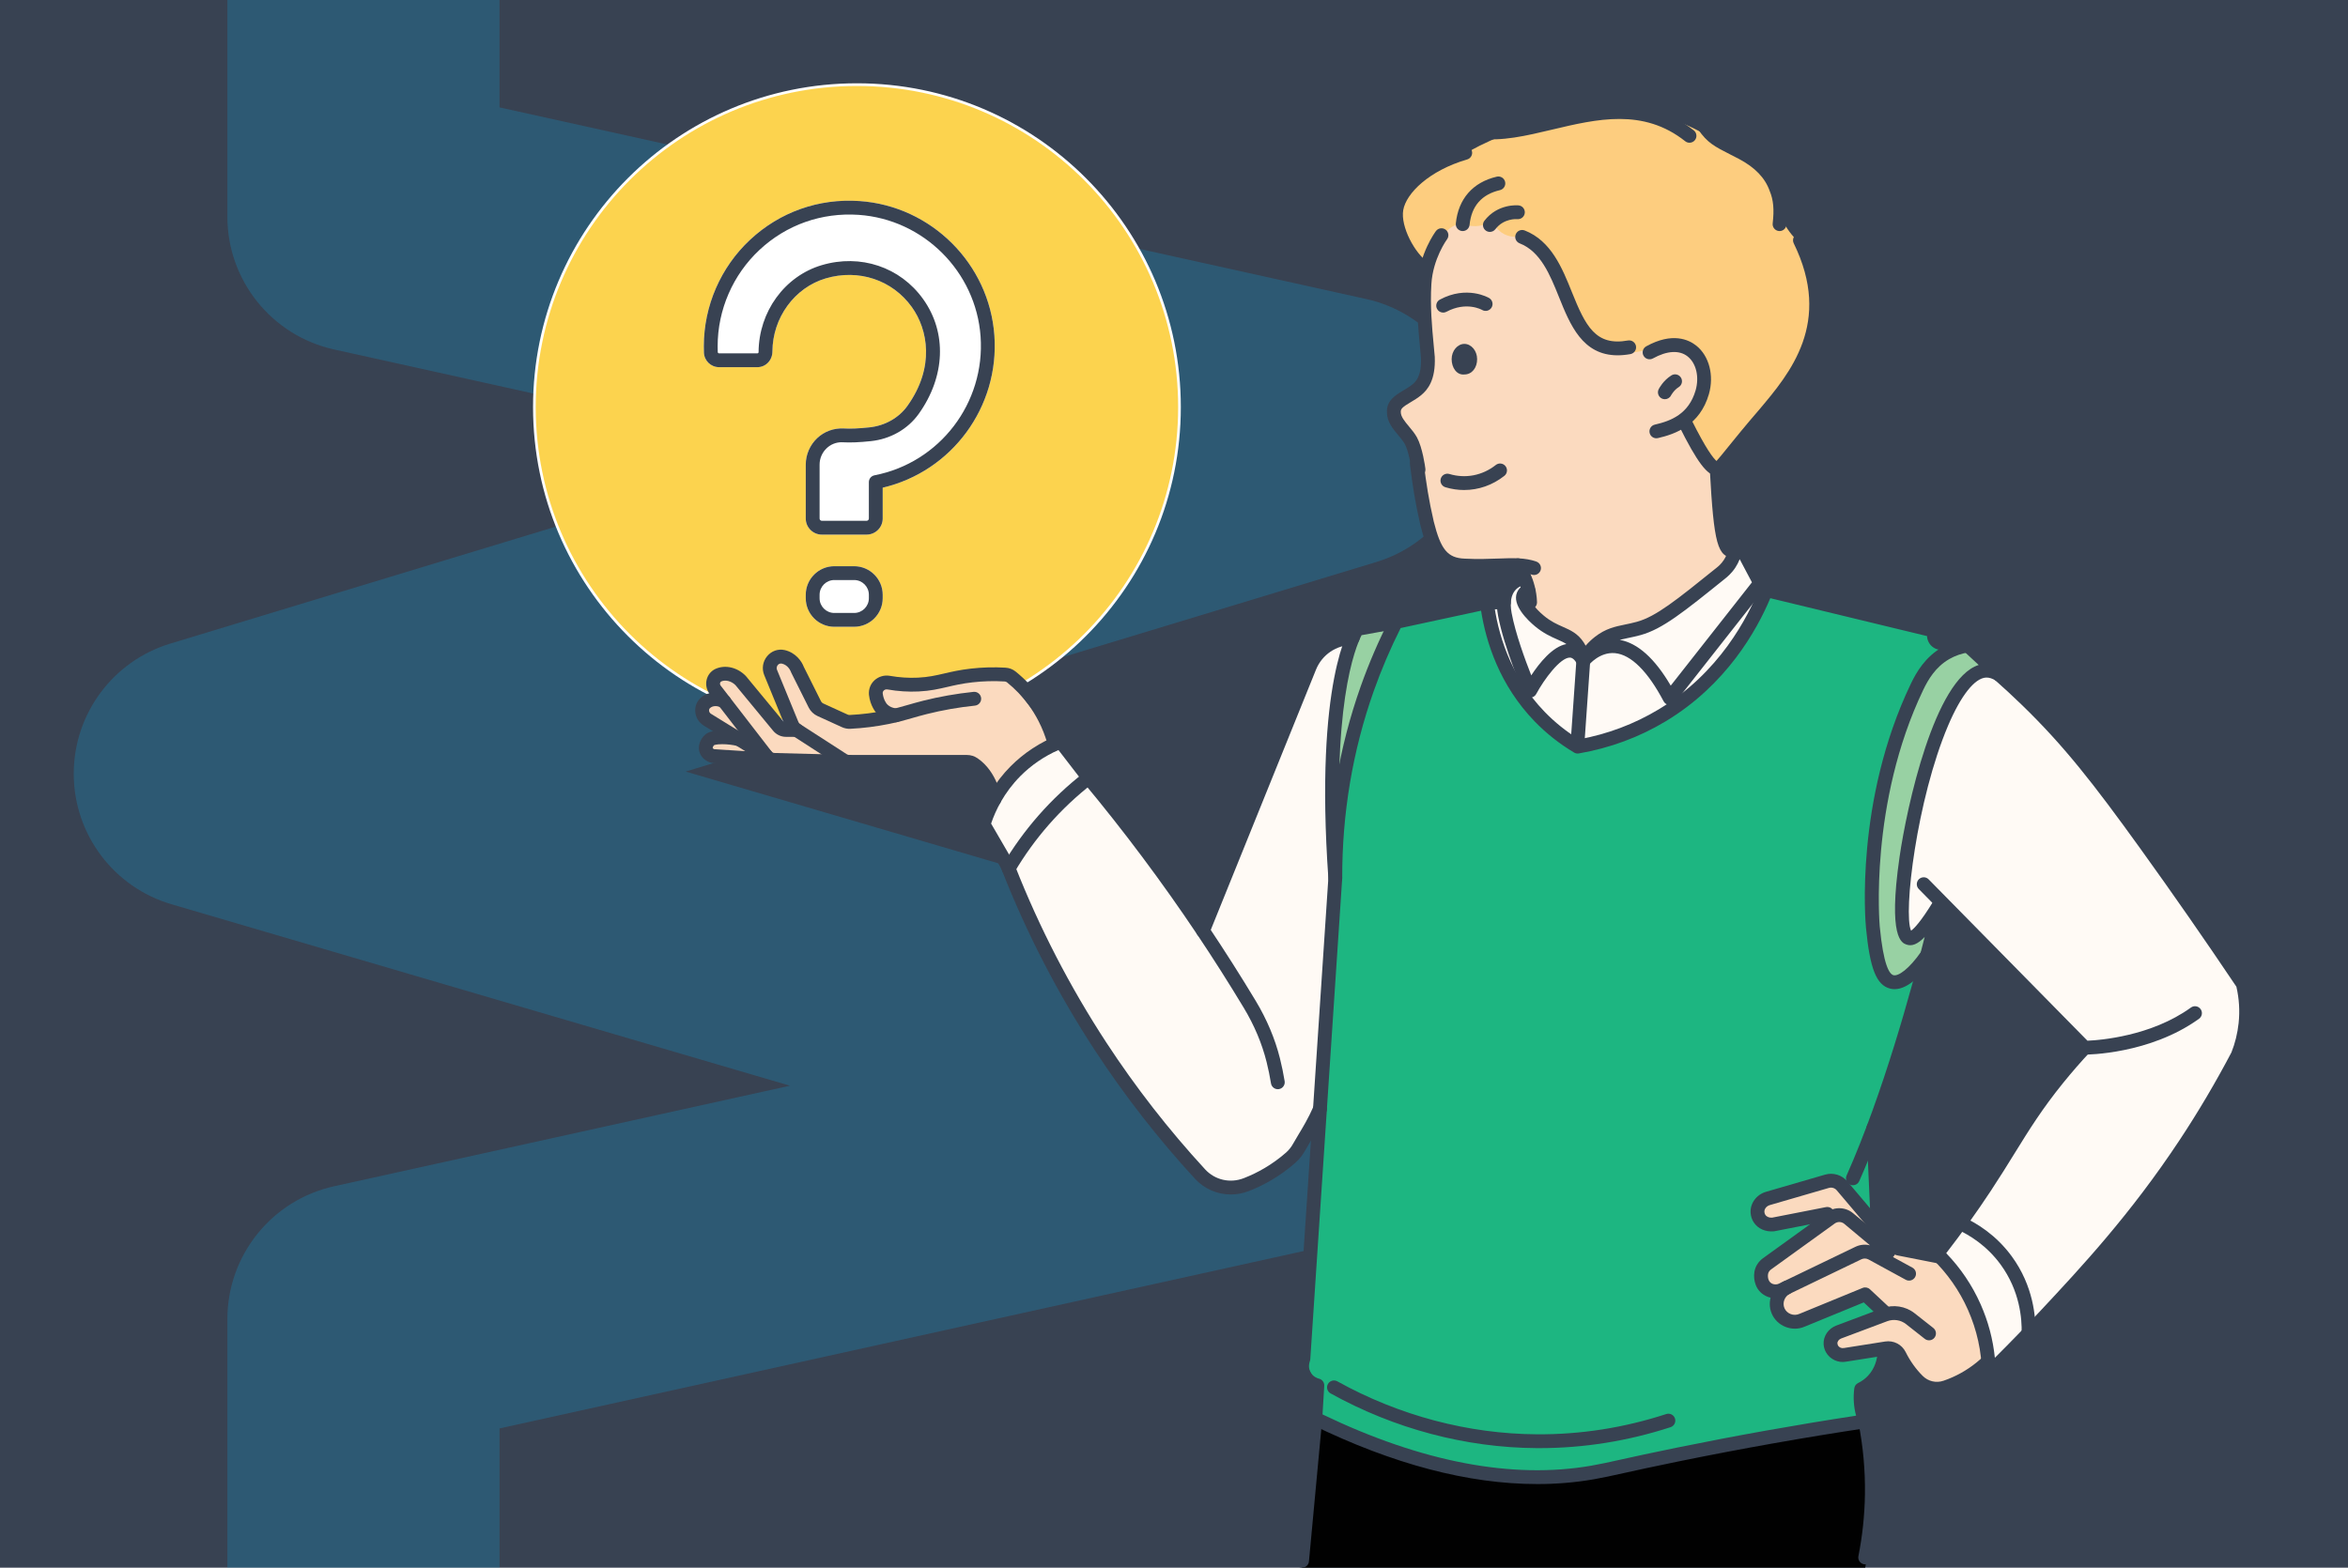 <?xml version="1.0" encoding="UTF-8"?>
<svg id="Layer_2" data-name="Layer 2" xmlns="http://www.w3.org/2000/svg" viewBox="0 0 2773 1852">
  <defs>
    <style>
      .cls-1 {
        fill: #98d1a3;
      }

      .cls-1, .cls-2 {
        stroke: #fff;
        stroke-width: 3.18px;
      }

      .cls-2 {
        fill: #fcd34e;
      }

      .cls-3 {
        fill-rule: evenodd;
      }

      .cls-3, .cls-4 {
        fill: #384252;
      }

      .cls-3, .cls-4, .cls-5, .cls-6, .cls-7, .cls-8, .cls-9, .cls-10, .cls-11 {
        stroke-width: 0px;
      }

      .cls-5 {
        fill: #1db681;
      }

      .cls-6 {
        fill: #fff;
      }

      .cls-7 {
        fill: #fffaf5;
      }

      .cls-8 {
        fill: #fbdabf;
      }

      .cls-9 {
        fill: #fdcd7f;
      }

      .cls-10 {
        fill: #010101;
      }

      .cls-11 {
        fill: #0da3d9;
        isolation: isolate;
        opacity: .25;
      }
    </style>
  </defs>
  <g id="Layer_1-2" data-name="Layer 1">
    <g id="paper-guides-2">
      <rect class="cls-4" width="2773" height="1852"/>
      <g id="Layer_1-2" data-name="Layer 1-2">
        <path id="mbg" class="cls-11" d="M87.09,914.08c0-70.75,46.28-133.21,114.03-153.76l743.87-225.75-550.47-121.75c-73.6-16.28-125.99-81.53-125.99-156.91V0h321.4v126.87l1023.57,226.39c71.33,15.77,123.05,77.71,125.86,150.71,2.83,72.98-43.99,138.74-113.9,159.95l-815.77,247.56,814.36,239.03c70.39,20.66,117.87,86.33,115.36,159.67-2.51,73.32-54.34,135.63-125.99,151.44l-1023.48,225.84v164.53h-321.4v-293.65c0-75.4,52.43-140.69,126.07-156.93l538.36-118.79-730.43-214.37c-68.18-20.01-115.12-82.41-115.45-153.46v-.75.02Z"/>
      </g>
      <circle class="cls-2" cx="1012.04" cy="480.91" r="380.93"/>
      <g>
        <path class="cls-5" d="M2212.47,1332.76l75.15-251.07,67.69-290.18-38.12-35.33c-2,.82-13.98,5.47-26.42-.61-8-3.9-12.07-10.23-13.6-12.94-63.78-15.19-127.57-30.37-191.35-45.56l-329.8,14.53-107.36,23.16c-25.19,45.61-55.79,114.64-66.12,203-3.71,31.71-2.86,49.31-4.77,103.64-3.12,88.93-8.9,141.66-15.71,221.44-6.5,76.16-14.89,188.24-22.77,342.36,5.5,10.47,11,20.94,16.49,31.41l-2.36,39.26c97.3,54.18,177.89,66.7,232.89,68.24,53.67,1.5,84.96-7.4,282.91-42.16,56.76-9.96,103.28-17.85,133.6-22.94-1.57-12.56-3.14-25.13-4.72-37.69l29.47-48.46-15.1-260.11Z"/>
        <path class="cls-7" d="M2348.87,1622.49c95.85-91.3,163.81-170.49,198.68-218.69,13.67-18.92,27.18-40.1,54.17-82.45,14.71-23.08,24.53-39.08,33.75-62.29,11.24-28.29,13.59-47.18,14.37-55.42,1.59-17.02.41-31.34-1-41.3-8.68-11.59-22.39-30.07-38.88-53-75.12-104.61-94.07-143.9-136.63-197.88-23.92-30.33-61.88-73.67-118.02-119.93-6.84,1.1-16.92,3.65-26.86,10.39-14.66,9.95-21.02,23.61-31.8,49.47-14.54,34.88-21.8,52.33-24.73,62.43-18.17,62.62-39.83,186.55-18.84,193.17,5.56,1.76,16.09-4.08,38.1-40.49,24.68,23.13,49.87,47.85,75.35,74.23,32.89,34.06,63.07,67.6,90.71,100.15-23.1,25.09-39.71,47.08-50.38,62.15-30.02,42.33-38.7,65.91-70.15,112.57-18.35,27.22-34.9,48.12-45.53,61.01,12.98,15.23,31.04,40.19,43.61,75,10.1,27.99,13.25,52.95,14.09,70.9Z"/>
        <path class="cls-7" d="M1756.02,711.61c2.62,22.73,10.69,65.43,40.05,109.15,22.03,32.79,47.55,53.52,64.82,65.37,27.41-5.22,89.86-20.98,147.2-73.62,46.42-42.61,68.09-89.75,77.74-115.43-2.36-2.75-4.71-5.5-7.07-8.24l-28.36-47.18c-.82,3.97-2.34,9.74-5.4,16.16-7.2,15.17-18.03,23.8-26.31,30.24-35.89,27.93-53.87,41.92-55.75,42.8-30.94,14.33-44.81,6.17-70.67,23.95-10.79,7.42-18.11,15.53-22.38,20.84-2.15-5.91-6.02-14.15-13.34-21.63-17.04-17.39-36.62-14.24-46.86-29.87-3.26-4.99-6.38-13.11-4.7-26.52-2.31-4.76-4.63-9.52-6.95-14.28-3.58,1.3-9.72,4.06-15.53,9.83-7.02,6.98-9.81,14.65-10.9,18.44h-15.57Z"/>
        <path class="cls-7" d="M1252.67,876.11c-12.45,4.85-31.15,13.97-49.35,31.02-26.38,24.71-37.3,52.61-41.74,66.74,8.8,15.16,17.6,30.32,26.41,45.47,25.64,68.76,64.7,152.49,125.14,239.57,33.06,47.63,66.96,88.25,99,122.44,5.25,7.37,10.92,11.68,15.84,14.34,25.84,13.92,65.9.61,100.64-32.51,10.09-15.65,20.18-31.3,30.26-46.95l18.09-270.91c-4.63-43.02-6.87-95.12-2.36-153.91,3.91-50.9,12.04-95.85,21.22-133.66-4.59-.56-16.29-1.38-28.65,5.08-17.19,8.98-22.85,25.33-23.98,28.85-40.83,102.61-81.66,205.21-122.5,307.82l-168.04-223.4Z"/>
        <path class="cls-8" d="M2044.99,657.81c-14.71,18.82-28.8,32.92-39.72,42.82-10.76,9.76-19.58,17.67-33.31,25.9-6.89,4.12-20.96,12.43-40.84,18.06-19.63,5.56-26.24,3.23-38.86,10.21-11.22,6.2-18.3,14.85-22.38,20.84-6.5-14.4-14.66-22.81-21.2-27.91-18.84-14.69-40.5-14.55-43.51-27.27-1.02-4.31.5-8.38,1.89-11.1-4.06-12.75-8.12-25.49-12.18-38.24-14.03-1.97-25.52-2.54-33.36-2.71-21.01-.43-30.5,1.8-43.19-3.14-9.94-3.86-16.8-10.16-20.95-14.72-5.56-14.38-10.95-30.63-15.54-48.65-6.78-26.67-10.25-51.08-11.88-72.07-7.92-14.1-15.84-28.21-23.76-42.31l38.34-45.07c-.07-8.44-.24-21.34-.75-37.1-1.23-37.8-2.92-47.12-2.36-60.46.73-17.02,5.18-41.55,22.95-71.46,83.66-113.43,225.15-142.14,307.64-91.87,97.45,59.39,132.77,241.35,16.42,372.18.04,14.87.69,27.45,1.37,37.02,2.32,32.35,6.18,45.04,8.91,52.53,2.26,6.22,4.59,11.19,6.28,14.53Z"/>
        <path class="cls-9" d="M1685.02,316.97c-37.57-29.02-36.92-54.13-36.58-59.24,2.12-32.57,43.33-55.26,85.59-78.53,18.56-10.22,34.85-17.08,46.33-21.46,9.16-1.82,22.76-4.49,39.26-7.59,61.34-11.53,92.39-17.28,110.75-16.73,21.58.64,55.66,6.25,97.05,34,39.99,9.68,55.39,26.02,61.97,39.42,9.1,18.53,4.71,38.3,21.55,63.45,6.3,9.39,13.13,15.92,17.74,19.85,4.22,8.68,9.32,21.15,12.6,36.76.91,4.34,6.42,31.65.78,61.8-4.27,22.81-13.66,40.53-73.52,115.6-16.19,20.31-30.01,37.2-40.12,49.44-13.04-18.73-26.08-37.45-39.13-56.18,29.06-30.63,25.81-70.82,7.01-85.13-12.68-9.65-33.45-8.3-51.83.79-11.87,3.38-32.59,7.2-51.83-2.35-16.92-8.41-25.1-23.39-38.47-48.69-19.7-37.24-19.68-57.81-41.62-73.03-7.68-5.32-15.09-7.94-19.83-9.29-4.16.18-10.23-.17-16.3-3.28-8.45-4.32-9.18-10.01-16.49-11.78-6.1-1.48-7.14,2.12-17.27,2.35-9.85.23-11.97-3.09-18.85-2.35-8.09.87-13.58,6.36-18.84,11.78-13.31,13.7-18.08,30.51-19.95,40.4Z"/>
        <polygon class="cls-8" points="1174.41 944.09 1244.82 871.01 1187.11 796.91 1144.31 796.5 1090.29 808.29 1054.05 807.16 1041.74 807.39 1034.37 819.97 1046.03 841.02 1037.29 849.24 1003.03 852.8 962.35 832.18 933.98 780.23 919.47 775.95 913.95 789.34 935.39 856.08 928.31 862.32 917.27 855.53 869.86 800.14 848.43 797.61 842.19 805.05 853.21 826 833.53 830.05 829.23 844.31 862.5 866.92 846.7 871.01 838.07 874.15 834.14 886.71 847.49 893.21 1141.17 900.06 1159.23 907.91 1174.41 944.09"/>
        <path class="cls-8" d="M2291.18,1484.67c11.47,10.51,33.91,34.01,45.14,71.32,7.03,23.37,7.17,43.85,6.11,57.42-4.03,4.17-10.71,10.23-20.25,15.37-7.11,3.83-31.3,16.87-51.49,7.01-6.58-3.22-10.6-7.83-16.05-14.08-8.39-9.63-12.99-19.29-15.52-25.83-5.82-.81-11.64-1.63-17.46-2.44l-42.4,8.1c-7.49.21-14-4.61-15.71-11.25-1.37-5.34.55-11.18,4.89-15.07,19.05-7.28,38.1-14.56,57.15-21.84l-22.77-22.77-71.46,26.7c-8.77,5.19-20.01,3.48-26.69-3.93-6.97-7.72-7.24-19.67-.48-27.87-11.07,1.02-20.87-4.97-23.87-13.74-2.85-8.37,1.59-16.01,2.35-17.28,26.39-19.67,52.77-39.33,79.15-59l-67.37,9.48c-10.01.34-17.16-7.64-16.49-14.87.5-5.34,5.26-10.3,11.78-11.78,24.18-7.83,48.38-15.65,72.56-23.48l13.36,6.32,60.92,73.69,54.59,9.8Z"/>
        <path class="cls-10" d="M2202.82,1679.02c3.87,19.55,6.98,42.66,7.72,68.66,1.02,36.14-2.83,79.54-7.72,104.32h-665.08l15.68-176.12c106.54,58.13,192.72,68.69,249.7,68.32,44.97-.3,72.04-7.41,211.87-32.63,80.75-14.57,146.31-25.65,187.82-32.54Z"/>
        <path class="cls-1" d="M1648.65,734.77l-45.76,8.24c-5.89,21.29-11.28,44.36-15.7,69.1-9.36,52.42-12.19,100.2-11.78,141.34,8.22-48.71,22.63-105.06,47.9-164.9,8.09-19.15,16.62-37.07,25.35-53.79Z"/>
        <path class="cls-1" d="M2348.15,791.51l-24.11-27.63c-7.62-.29-20.93.43-32.56,8.86-6.91,5.01-10.63,10.86-17.95,24.03-11.49,20.67-17.24,31.01-21.64,41.65-38.6,93.37-41.23,186.1-41.23,186.11-.64,22.65-3.72,131.31,24.74,137.81,11.96,2.73,26.05-13.38,36.58-28.41,5.21-17.41,10.42-34.82,15.63-52.23-19.36,24.06-29.16,27.31-34.55,25.28-19.86-7.47-2.39-95.02,11.78-166.08,0,0,6.12-30.66,40.05-108.37,3.05-7,9.25-20.71,23.55-30.62,9.99-6.91,20.18-9.38,26.86-10.39h-7.17Z"/>
        <path class="cls-4" d="M1807.05,719.77c-4.39,0-8.02-3.49-8.15-7.91-.7-22.37-12.66-39.14-12.78-39.3-2.65-3.65-1.83-8.76,1.83-11.41,3.65-2.66,8.76-1.83,11.4,1.83.61.85,15.02,21.05,15.87,48.37.14,4.51-3.4,8.28-7.91,8.42-.09,0-.18,0-.26,0Z"/>
        <path class="cls-4" d="M1971.96,832.84c-.24,0-.49-.01-.74-.03-2.76-.26-5.2-1.88-6.49-4.33-18.66-35.44-38.5-55.11-57.39-56.88-18.06-1.66-30.53,13.51-31.03,14.14-1.87,2.39-4.95,3.58-7.98,2.99-2.49-.48-4.55-2.07-5.68-4.22-2.75-5.08-5.67-7.67-8.68-7.67h0c-11.31.01-30.39,25.7-39.72,43.07-1.48,2.75-4.4,4.43-7.54,4.3-3.13-.13-5.91-2.04-7.15-4.91-.94-2.18-23.21-53.89-30.37-92.04-2.88-15.35-.95-27.99,5.73-37.58,8.23-11.8,20.38-14.15,21.74-14.38,4.44-.74,8.66,2.24,9.41,6.69.5,2.98-.68,5.86-2.86,7.66,3.66-.81,7.53,1.01,9.17,4.57,1.88,4.1.09,8.95-4.01,10.84-1.36.62-1.69,1.11-1.7,1.11-.55,2.47,5.6,12.02,16.59,21.17,8.26,6.88,15.46,10.06,22.42,13.13,9.13,4.04,17.76,7.85,24.74,18.52.8,1.22,1.54,2.48,2.22,3.78,3.38-3.87,7.07-7.37,11.06-10.47,12.57-9.77,23.66-12.06,35.39-14.48,4.34-.89,8.99-1.85,14.16-3.28,22.59-6.25,46.46-25.49,94.04-63.82,1.87-1.5,5.33-4.29,8.51-9.12,4.64-7.05,6.83-15.76,6.51-25.88-.12-3.8,2.39-7.18,6.07-8.15,3.66-.96,7.53.71,9.31,4.07l28.27,53.4c1.52,2.86,1.2,6.33-.79,8.87l-106.79,135.85c-1.56,1.98-3.93,3.12-6.42,3.12ZM1912.95,755.89c21.2,3.83,41.4,21.98,60.19,54.07l95.91-122.01-14.47-27.33c-1.37,3.49-3.08,6.8-5.13,9.92-4.58,6.97-9.72,11.11-11.91,12.87-49.32,39.74-74.08,59.68-99.93,66.84-5.56,1.54-10.55,2.57-15.22,3.54-3.39.7-6.5,1.34-9.45,2.1ZM1799.2,691.43c-3.83.84-19,5.91-13.95,32.81,4.55,24.29,16.01,55.46,23.18,73.6,9.5-14.48,25.09-34.06,41.47-36.97-3-2.04-6.52-3.59-10.8-5.49-7.24-3.2-16.25-7.17-26.27-15.52-8.46-7.05-27.48-25.06-21.18-40.08,1.44-3.43,3.97-6.23,7.55-8.36Z"/>
        <path class="cls-4" d="M1863.21,884.28c-.19,0-.39,0-.58-.02-4.5-.31-7.89-4.22-7.58-8.71l6.67-95.4c.31-4.5,4.3-7.99,8.71-7.58,4.5.31,7.89,4.22,7.58,8.71l-6.67,95.4c-.3,4.31-3.89,7.6-8.14,7.6Z"/>
        <path class="cls-4" d="M1815.28,1753.19c-81.07,0-170.03-23.41-265.44-69.96-2.96-1.45-4.76-4.53-4.57-7.83l1.99-33.29c-4.77-2.37-10.75-6.71-14.53-14.47-5-10.23-2.88-19.93-1.53-24.08l37.62-566.62c-.19-77.77,12.65-153.99,38.14-225.98,9.64-27.22,21.22-54.11,34.4-79.9,1.12-2.19,3.15-3.75,5.55-4.26l107.37-23.17c2.24-.51,4.58,0,6.45,1.32,1.86,1.33,3.09,3.38,3.38,5.65,4.47,35.76,18.53,87.41,60.19,130.39,11.98,12.36,25.59,23.26,40.5,32.44,33.7-6.17,65.34-18.07,94.07-35.38,71.56-43.12,105.49-108.7,119.34-143.95,1.5-3.78,5.54-5.9,9.5-4.95l191.35,45.56c7.39,1.76,12.77,8.29,13.07,15.88l.96.81,11.98-4.6c6.02-2.31,12.95-.96,17.67,3.41l44.25,41c3.1,2.88,3.5,7.66.89,11.01-2.59,3.34-7.33,4.16-10.88,1.84-3.93-2.54-7.87-3.79-11.52-3.62-13.42.65-29.74,21.35-44.8,56.8-36.9,86.9-53.23,221.79-43.7,242.21,3.12-2.16,11.06-9.65,26.81-35.57,2.07-3.42,6.35-4.81,10.02-3.34,3.71,1.49,5.79,5.44,4.93,9.34-.41,1.87-42.11,188.49-102.99,325.46-1.84,4.12-6.66,5.98-10.78,4.15-4.12-1.83-5.98-6.66-4.15-10.78,43.11-97,76.56-219.44,92.23-281.82-8.31,8.59-15.05,11.23-21.47,8.99-5.44-1.89-21.98-7.62-8.27-103.02,8.59-59.74,41.49-210.84,93.54-227.3l-25.21-23.37-12.71,4.45c-5.13,1.97-10.89,1.34-15.46-1.67-4.57-3.01-7.43-8.07-7.65-13.54l-185.1-44.76c-16.1,38.32-52.02,102.33-123.43,145.37-31.32,18.87-65.88,31.67-102.71,38.02-1.92.33-3.9-.03-5.57-1.04-17.15-10.23-32.78-22.56-46.44-36.66-41.45-42.77-57.47-93.31-63.42-130.91l-94.98,20.49c-12.14,24.11-22.83,49.14-31.8,74.48-24.87,70.22-37.39,144.59-37.22,221.05l-37.71,568.29c-.06.81-.23,1.62-.53,2.39-.4,1.06-2.29,6.62.5,12.33,3.01,6.16,9.11,7.92,10.3,8.21,3.84.94,6.45,4.48,6.22,8.42l-2.03,33.81c117.35,56.4,224.18,76.76,317.57,60.53,10.27-1.79,19.88-3.91,34.43-7.13,14.95-3.31,34.93-7.73,65.85-14.03,70.88-14.45,142.24-27.19,212.28-37.89-1.39-5.23-2.28-10.57-2.64-15.97-.36-5.44-.18-10.93.53-16.33.36-2.71,2.04-5.07,4.5-6.27,4.37-2.14,8.24-4.97,11.51-8.39,8.59-9.01,10.79-19.98,11.34-25.71.43-4.49,4.36-7.82,8.91-7.35,4.49.43,7.78,4.42,7.35,8.91-.75,7.84-3.79,22.86-15.77,35.43-3.55,3.72-7.59,6.93-12.04,9.57-.21,3.02-.22,6.06-.02,9.08.47,7.07,2.05,14.01,4.71,20.64.92,2.31.74,4.93-.5,7.09-1.24,2.17-3.4,3.65-5.87,4.02-72.82,10.95-147.18,24.13-221.02,39.19-30.79,6.28-50.7,10.68-65.59,13.97-14.76,3.27-24.52,5.42-35.16,7.27-21.67,3.77-44.02,5.65-66.99,5.65Z"/>
        <path class="cls-4" d="M2217.74,1460.26c-4.34,0-7.96-3.42-8.15-7.8l-5.28-119.33c-.2-4.51,3.3-8.32,7.8-8.52,4.46-.27,8.32,3.29,8.52,7.8l5.27,119.33c.2,4.51-3.3,8.32-7.8,8.52-.12,0-.24,0-.37,0Z"/>
        <path class="cls-4" d="M2461.95,1245.88c-2.19,0-4.28-.88-5.82-2.44l-190.04-193.17c-3.16-3.22-3.12-8.38.1-11.55,3.23-3.16,8.4-3.11,11.54.1l187.54,190.63c14.73-.63,75.24-5.24,122.24-39.19,3.69-2.66,8.76-1.8,11.41,1.84,2.64,3.65,1.82,8.76-1.84,11.4-58.02,41.9-132.01,42.38-135.14,42.38Z"/>
        <path class="cls-4" d="M2348.87,1630.66c-1.05,0-2.11-.2-3.12-.62-3.01-1.24-5-4.16-5.05-7.43-.39-26.13-5.97-51.48-16.57-75.33-10.09-22.71-24.29-42.99-42.18-60.26-3.01-2.9-3.34-7.61-.77-10.9,19.93-25.49,38.82-51.73,56.15-78,10.87-16.47,19.68-30.71,28.21-44.49,17.6-28.45,32.79-53.02,58.63-84.93,10.21-12.59,20.9-24.89,31.79-36.55,3.09-3.3,8.24-3.47,11.54-.4,3.3,3.08,3.48,8.25.39,11.54-10.62,11.39-21.06,23.4-31.03,35.69-25.19,31.1-40.13,55.27-57.44,83.24-8.58,13.88-17.46,28.23-28.46,44.9-16.28,24.67-33.91,49.32-52.49,73.35,16.98,17.57,30.61,37.78,40.58,60.18,9.01,20.26,14.66,41.51,16.89,63.38,18.35-18.26,36.63-37.11,54.48-56.21,47.02-50.32,105.55-112.96,164.05-201.52,21.68-32.8,42.15-67.44,60.83-102.95,4.27-10.65,7.25-22.59,8.53-34.74,1.51-14.37.63-28.81-2.63-42.95-36.89-54.94-75.12-109.93-113.66-163.45-55.16-76.58-90.23-121.57-140.39-170.09-10.08-9.75-20.56-19.45-31.15-28.81-3.38-2.99-3.69-8.15-.7-11.53,2.99-3.38,8.16-3.7,11.53-.7,10.76,9.52,21.41,19.38,31.68,29.3,51.05,49.38,86.56,94.9,142.29,172.28,38.94,54.07,77.56,109.63,114.81,165.13.53.8.92,1.7,1.16,2.64,3.95,16.4,5.06,33.18,3.32,49.88-1.44,13.67-4.8,27.1-9.97,39.9-19.28,36.73-40.02,71.84-62.01,105.09-59.26,89.7-118.31,152.89-165.75,203.67-22.16,23.71-44.97,47.05-67.79,69.37-1.55,1.52-3.62,2.33-5.71,2.33Z"/>
        <path class="cls-4" d="M2395.71,1583.39c-.07,0-.16,0-.23,0-4.51-.13-8.06-3.89-7.93-8.4.49-16.96-2.08-50.07-24.85-81.17-16.46-22.51-36.94-34.94-51.21-41.41-4.1-1.86-5.93-6.7-4.06-10.81,1.86-4.12,6.73-5.91,10.8-4.07,16.06,7.28,39.1,21.28,57.65,46.64,25.64,35.03,28.55,72.23,28,91.28-.13,4.43-3.76,7.93-8.17,7.93Z"/>
        <g>
          <path class="cls-4" d="M1811.72,679.29c-.89,0-1.81-.14-2.7-.46-10.59-3.7-22.58-3.26-39.19-2.65-11.62.44-24.79.91-40.8.09-35.01-1.3-44.41-27.39-51.64-56.34-6.05-26.2-9.16-46.64-12.22-71.2-.56-4.47,2.62-8.55,7.09-9.11,4.4-.51,8.55,2.61,9.11,7.09,3.08,24.66,6.02,43.92,11.9,69.4,8.3,33.23,16.49,43.1,36.48,43.84,15.39.79,28.19.31,39.48-.1,17.7-.65,31.7-1.16,45.18,3.56,4.26,1.49,6.5,6.15,5.01,10.4-1.18,3.36-4.33,5.47-7.71,5.47Z"/>
          <path class="cls-4" d="M1675.27,562.91c-4.04,0-7.55-2.99-8.09-7.11-.79-6.01-3.78-23.33-8.1-31.26-1.79-3.28-4.66-6.71-7.7-10.36-6.26-7.5-13.36-15.99-13.36-26.66-1.03-14.17,10.32-20.91,19.45-26.32,3.63-2.15,7.37-4.38,10.58-7.04,3.58-2.98,11.04-9.19,10.11-31.51-.35-4.12-.79-8.77-1.24-13.62-2.08-22-4.43-46.93-2.75-74.5,2.13-35.15,20.89-60.53,21.68-61.59,2.71-3.6,7.82-4.33,11.42-1.63,3.61,2.69,4.35,7.81,1.66,11.42-.17.22-16.64,22.7-18.46,52.79-1.6,26.32.69,50.58,2.71,71.98.46,4.91.91,9.63,1.29,14.14,1.15,27.57-8.55,38.91-15.96,45.08-4.2,3.5-8.72,6.18-12.7,8.54-9.29,5.51-11.76,7.59-11.47,11.69.02,5.32,4.88,11.14,9.59,16.77,3.41,4.09,6.95,8.33,9.5,13,6.56,12.03,9.63,34.45,9.96,36.97.59,4.47-2.57,8.57-7.04,9.16-.36.05-.72.07-1.07.07Z"/>
          <path class="cls-4" d="M2047.98,658.72c-19.59,0-23.88-15.63-28.72-104.54-.24-4.5,3.21-8.35,7.72-8.6,4.49-.17,8.35,3.21,8.6,7.71,1.12,20.61,4.53,83.27,11.08,89.09-.04-.05.33,0,1.33,0,4.51,0,8.17,3.66,8.17,8.17s-3.66,8.17-8.17,8.17Z"/>
          <path class="cls-4" d="M1956.18,517.76c-3.73,0-7.1-2.57-7.96-6.35-1-4.4,1.75-8.78,6.15-9.78,19.27-4.38,40.06-12.61,48.15-40.46,4.53-15.87.76-31.99-9.4-40.07-9.73-7.74-24.3-6.91-41.01,2.33-3.93,2.18-8.91.76-11.1-3.2-2.18-3.94-.75-8.91,3.2-11.1,30.83-17.05,50.25-7.85,59.08-.82,15.26,12.14,21.26,35.19,14.92,57.37-10.64,36.64-39.46,47.15-60.22,51.87-.61.14-1.22.2-1.82.2Z"/>
          <path class="cls-4" d="M1966.21,471.61c-1.23,0-2.47-.28-3.65-.86-4.04-2.02-5.67-6.92-3.65-10.96.52-1.03,5.32-10.26,15.02-16.32,3.81-2.4,8.85-1.24,11.25,2.6,2.39,3.82,1.23,8.86-2.6,11.25-5.82,3.64-9.04,9.72-9.06,9.78-1.43,2.86-4.32,4.51-7.31,4.51Z"/>
          <path class="cls-4" d="M1729.2,578.89c-7.37,0-14.82-1.08-22.16-3.29-4.32-1.29-6.77-5.85-5.48-10.17,1.3-4.33,5.87-6.76,10.17-5.48,19.03,5.7,39.01,1.84,54.8-10.63,3.55-2.79,8.67-2.19,11.47,1.35,2.79,3.54,2.19,8.68-1.35,11.47-13.96,11.01-30.51,16.73-47.45,16.73Z"/>
          <path class="cls-4" d="M1704.38,369.28c-2.91,0-5.73-1.56-7.2-4.31-2.13-3.98-.63-8.93,3.34-11.05,31.79-17.02,57.12-2.46,58.17-1.83,3.89,2.29,5.17,7.3,2.88,11.18-2.29,3.88-7.27,5.16-11.13,2.91-.86-.49-18.85-10.35-42.2,2.14-1.23.66-2.55.97-3.85.97Z"/>
          <path class="cls-4" d="M1682.3,325.13c-1.56,0-3.13-.44-4.53-1.37-20.4-13.6-41.28-51.61-36.62-78.42,5.09-29.32,40.87-59.2,87.02-72.66,4.31-1.22,8.86,1.22,10.13,5.56,1.26,4.33-1.23,8.86-5.56,10.13-45.03,13.13-72.07,40.01-75.5,59.78-3.4,19.53,13.79,51.5,29.59,62.03,3.75,2.5,4.77,7.57,2.26,11.32-1.57,2.36-4.16,3.64-6.8,3.64Z"/>
          <path class="cls-4" d="M1995.31,168.63c-1.78,0-3.57-.58-5.07-1.77-49.58-39.3-104.26-26.31-157.14-13.75-30.84,7.33-59.94,14.23-86.75,10.42-4.47-.64-7.57-4.77-6.93-9.24.64-4.47,4.81-7.54,9.24-6.93,23.73,3.39,51.38-3.18,80.67-10.14,54.03-12.83,115.27-27.37,171.05,16.84,3.54,2.8,4.13,7.94,1.33,11.47-1.61,2.04-4,3.09-6.41,3.09Z"/>
          <path class="cls-4" d="M2101.67,272.97c-.32,0-.64-.02-.96-.06-4.48-.53-7.69-4.58-7.16-9.06,1.91-16.28.88-27.66-3.45-38.04-5.5-15.66-17.35-27.97-36.41-38.07l-9.54-4.89c-19.63-10-27.75-14.14-38.51-29.8-2.55-3.72-1.61-8.8,2.11-11.36,3.72-2.56,8.79-1.61,11.36,2.11,8.41,12.24,13.51,14.84,32.47,24.5l9.7,4.98c22.93,12.15,37.33,27.41,44.08,46.7,5.23,12.53,6.64,26.79,4.41,45.78-.48,4.16-4.01,7.22-8.1,7.22Z"/>
          <path class="cls-4" d="M2027.36,561.95c-10.93,0-22.99-15.85-44.55-59.12l-.81-1.63c-2.02-4.04-.38-8.94,3.65-10.96,4.04-2,8.94-.38,10.96,3.65l.82,1.65c17.54,35.18,26.01,45.86,29.78,49.03,2.76-2.97,7.55-8.9,12.9-15.53,8.62-10.68,20.44-25.31,37.31-44.85,36.65-43.4,86.92-102.94,40.99-196.74-1.99-4.05-.31-8.94,3.74-10.93,4.06-1.98,8.95-.31,10.92,3.74,50.63,103.38-5.85,170.27-43.23,214.54-16.76,19.4-28.47,33.91-37.02,44.51-15.1,18.7-18.24,22.6-24.39,22.6-.36.03-.71.05-1.06.05Z"/>
          <path class="cls-4" d="M1727.46,272.97c-.27,0-.55-.01-.82-.04-4.49-.45-7.76-4.45-7.31-8.94,2.9-29.06,20.09-48.69,48.4-55.29,4.38-1.01,8.79,1.71,9.81,6.1,1.02,4.39-1.71,8.78-6.1,9.81-21.58,5.03-33.65,18.83-35.87,41.01-.42,4.21-3.97,7.35-8.11,7.35Z"/>
          <path class="cls-4" d="M1759.54,273.97c-1.73,0-3.48-.55-4.96-1.68-3.58-2.74-4.26-7.86-1.53-11.45,15.62-20.44,39.35-18.35,40.41-18.21,4.49.45,7.76,4.45,7.31,8.94-.45,4.49-4.47,7.75-8.94,7.31-.56-.04-15.82-1.17-25.81,11.89-1.61,2.1-4.04,3.21-6.49,3.21Z"/>
          <path class="cls-4" d="M1910.42,419.75c-41.56,0-56.12-36.18-69.12-68.49-10.71-26.6-21.78-54.11-46.6-63.8-4.2-1.64-6.27-6.38-4.64-10.58,1.65-4.19,6.37-6.26,10.58-4.64,31.39,12.26,44.36,44.48,55.8,72.92,16.06,39.9,27.87,64,66.18,57.08,4.42-.77,8.68,2.15,9.49,6.59.8,4.44-2.15,8.69-6.59,9.49-5.4.97-10.44,1.43-15.12,1.43Z"/>
          <path class="cls-3" d="M1714.4,424.32c0-10.03,7.02-18.06,15.05-18.06s15.05,8.02,15.05,18.06-6.02,18.06-15.05,18.06c-9.03,1-15.05-8.03-15.05-18.06Z"/>
        </g>
        <path class="cls-4" d="M1817.89,1710.76c-1.01,0-2.01,0-3.02-.01-83.96-.51-168.13-22.86-243.41-64.63-3.94-2.18-5.37-7.16-3.18-11.1,2.18-3.96,7.18-5.35,11.1-3.18,72.9,40.45,154.37,62.09,235.59,62.58,51.89.36,103.13-7.74,152.9-23.94,4.27-1.38,8.89.96,10.29,5.24,1.39,4.28-.95,8.89-5.24,10.29-50.46,16.42-102.6,24.75-155.02,24.75Z"/>
        <path class="cls-4" d="M1537.75,1852c-.26,0-.51-.01-.77-.04-4.49-.42-7.79-4.4-7.37-8.89l15.68-167.95c.42-4.49,4.41-7.88,8.89-7.37,4.49.42,7.79,4.4,7.37,8.89l-15.68,167.95c-.39,4.23-3.95,7.41-8.12,7.41Z"/>
        <path class="cls-4" d="M2202.83,1848.08c-.53,0-1.06-.05-1.6-.16-4.42-.88-7.3-5.17-6.43-9.6,4.75-24.01,7.35-48.58,7.7-73.04.4-28.32-2.18-56.81-7.7-84.68-.87-4.42,2-8.72,6.43-9.6,4.39-.86,8.72,2,9.6,6.43,5.73,28.99,8.43,58.62,8.01,88.08-.37,25.44-3.06,51-8.01,75.98-.77,3.89-4.19,6.58-8,6.58Z"/>
        <path class="cls-4" d="M1576.97,1045.65c-4.25,0-7.83-3.29-8.14-7.59-16.51-235.01,25.6-297.24,27.4-299.78,1.24-1.74,3.1-2.92,5.21-3.31l45.76-8.24c4.42-.78,8.68,2.15,9.48,6.59.8,4.44-2.15,8.68-6.59,9.48l-42.04,7.57c-7.15,13.8-37.09,84.94-22.93,286.53.32,4.5-3.07,8.41-7.57,8.72-.2.02-.39.02-.58.02Z"/>
        <path class="cls-4" d="M1420.71,1107.68c-1.02,0-2.05-.19-3.06-.6-4.18-1.69-6.2-6.45-4.51-10.63l125.92-311.52c9.68-23.93,32.61-39.39,58.42-39.39,4.51,0,8.17,3.66,8.17,8.17s-3.66,8.17-8.17,8.17c-19.12,0-36.11,11.45-43.28,29.18l-125.92,311.52c-1.29,3.17-4.34,5.1-7.58,5.1Z"/>
        <path class="cls-4" d="M1453.52,1411.08c-15.8,0-31.12-6.48-42.28-18.6-43.42-47.15-83.22-98.25-118.28-151.86-43.46-66.47-80.26-137.68-109.36-211.64-.75-1.92-1.64-3.75-2.67-5.53l-26.4-45.47c-1.15-1.97-1.42-4.34-.74-6.52,7.74-24.89,21.46-47.77,39.7-66.14,15.79-15.91,35.23-28.64,56.23-36.81,3.37-1.31,7.2-.24,9.43,2.63l32.98,42.8c47.98,57.62,93.6,118.61,135.38,181.05,19.08,28.51,37.72,57.86,55.42,87.25,13.21,21.95,22.86,44.83,28.67,68,2.29,9.19,4.12,18.12,5.57,27.02.72,4.45-2.3,8.65-6.75,9.37-4.41.75-8.65-2.3-9.37-6.75-1.38-8.46-3.12-16.94-5.17-25.19-5.53-22.08-14.56-43.46-26.94-64.03-17.56-29.16-36.06-58.29-55-86.59-41.47-61.97-86.73-122.5-134.54-179.92l-29.36-38.1c-16.73,7.34-32.17,17.9-44.95,30.77-19.27,19.42-29.37,40.67-34.6,56.11l24.57,42.33c1.45,2.5,2.69,5.07,3.75,7.76,28.68,72.92,64.97,143.13,107.83,208.67,34.57,52.87,73.81,103.25,116.62,149.74,11.59,12.59,29.49,16.69,45.61,10.43,8.52-3.31,16.82-7.34,24.65-11.96,8.93-5.28,17.43-11.42,25.26-18.27,3.39-2.97,6.29-6.64,8.63-10.93,1.62-2.96,3.62-6.29,5.89-10.04,5.31-8.78,11.92-19.71,18.1-33.87,1.81-4.14,6.62-6.02,10.75-4.22,4.14,1.81,6.02,6.62,4.22,10.75-6.61,15.16-13.54,26.6-19.09,35.79-2.13,3.52-4.01,6.63-5.53,9.42-3.26,5.98-7.37,11.16-12.22,15.4-8.59,7.51-17.91,14.25-27.7,20.04-8.6,5.08-17.69,9.5-27.05,13.13-6.95,2.7-14.15,4.01-21.25,4.01Z"/>
        <path class="cls-4" d="M1191.19,1034.15c-1.42,0-2.84-.37-4.14-1.13-3.89-2.29-5.18-7.3-2.89-11.18,12.12-20.55,26.24-40.08,41.95-58.05,16.45-18.81,34.8-36.08,54.55-51.34,3.56-2.75,8.69-2.11,11.45,1.47,2.76,3.57,2.1,8.7-1.47,11.45-18.91,14.62-36.49,31.16-52.24,49.17-15.05,17.21-28.56,35.91-40.17,55.6-1.53,2.59-4.25,4.02-7.04,4.02Z"/>
        <path class="cls-4" d="M1244.82,884.28c-3.55,0-6.82-2.33-7.85-5.92-2.6-9.11-6.1-17.99-10.41-26.4-3.49-6.81-7.49-13.31-11.88-19.31-7.18-9.81-15.74-18.77-25.46-26.61-.71-.57-1.61-.91-2.6-.97-12.7-.78-25.55-.43-38.24,1.03-12.17,1.39-20.99,3.44-29.52,5.42-10.35,2.4-20.12,4.67-33.95,5.35-12.12.6-24.56-.22-36.99-2.42-2.07-.36-3.54.72-4.07,1.22-.57.53-1.51,1.66-1.36,3.33.87,8.01,4.83,12.58,5,12.77,3.83,4.12,9.18,4.97,11.29,5.15,4.5.37,7.84,4.32,7.47,8.81-.37,4.5-4.47,7.72-8.81,7.47-4.01-.33-14.19-2-21.99-10.38-.79-.85-7.76-8.68-9.2-21.95-.6-6.74,1.8-12.87,6.55-17.23,4.83-4.42,11.55-6.38,17.95-5.27,11.23,1.99,22.45,2.72,33.35,2.19,12.37-.61,21.03-2.62,31.06-4.94,8.56-1.99,18.26-4.24,31.35-5.74,13.63-1.56,27.46-1.94,41.08-1.1,4.41.26,8.52,1.84,11.88,4.57,10.81,8.73,20.36,18.72,28.37,29.67,4.9,6.7,9.36,13.94,13.24,21.52,4.79,9.35,8.69,19.23,11.58,29.35,1.24,4.34-1.27,8.86-5.61,10.1-.75.21-1.5.31-2.25.31Z"/>
        <path class="cls-4" d="M1174.4,952.26c-4.01,0-7.51-2.96-8.08-7.05-.09-.59-3.73-24.06-21.11-35.98-.94-.64-2.06-1-3.16-1h-139.02c-4.19,0-8.26-1.2-11.78-3.48l-55.11-35.57c-3.75-2.41-6.62-5.87-8.31-10.01l-25.28-61.66c-3.08-7.51-1.74-16.07,3.48-22.35,5.14-6.16,12.82-8.86,20.53-7.23,13.36,3.01,20.37,13.56,22.68,19.78l20.41,40.82c.55,1.09,1.46,1.97,2.57,2.48l28.82,13.15c.8.37,1.68.54,2.4.49,14.44-.7,28.96-2.52,43.18-5.41,10.49-2.13,17.53-4.16,25.69-6.51,5.37-1.55,11.04-3.18,18.18-4.98,19.05-4.8,38.99-8.3,59.26-10.42,4.47-.47,8.5,2.79,8.97,7.28.47,4.48-2.79,8.5-7.28,8.97-19.5,2.03-38.67,5.4-56.96,10.01-6.92,1.74-12.43,3.33-17.64,4.83-8.14,2.34-15.83,4.56-26.96,6.82-15.03,3.05-30.39,4.98-45.63,5.72-3.4.17-6.84-.5-9.98-1.94l-28.82-13.15c-4.49-2.05-8.19-5.61-10.4-10.03l-20.63-41.27c-.17-.34-.31-.69-.44-1.05-.1-.26-2.89-7.82-10.55-9.56-2.59-.52-4.12.81-4.84,1.66-.51.62-2.1,2.84-.93,5.7l25.29,61.67c.42,1.03,1.13,1.88,2.05,2.47l55.12,35.58c.87.56,1.87.86,2.91.86h139.02c4.43,0,8.72,1.34,12.4,3.86,23.57,16.16,27.88,45.97,28.06,47.23.61,4.47-2.52,8.59-6.99,9.2-.38.05-.75.07-1.12.07Z"/>
        <path class="cls-4" d="M1003.03,908.23c-.07,0-.15,0-.22,0l-89.08-2.37c-5.93-.16-11.43-2.94-15.07-7.65l-60.49-78.32c-3.71-4.8-5.03-10.95-3.62-16.86,1.34-5.64,5.06-10.27,10.2-12.72,11.64-5.38,26.03-2.04,36.05,8.24l44.89,54.37c.64.78,1.59,1.22,2.6,1.22h12.26c4.51,0,8.17,3.66,8.17,8.17s-3.66,8.17-8.17,8.17h-12.26c-5.9,0-11.44-2.61-15.2-7.16l-44.44-53.87c-4.67-4.74-11.78-6.76-16.81-4.43-.77.37-1.21.96-1.41,1.8-.25,1.07-.01,2.22.65,3.08l60.49,78.32c.62.8,1.56,1.29,2.57,1.31l89.08,2.37c4.51.12,8.07,3.87,7.94,8.38-.12,4.43-3.75,7.95-8.16,7.95Z"/>
        <path class="cls-4" d="M905.12,901.38c-1.47,0-2.94-.39-4.28-1.22l-69.78-43.04c-5.65-3.48-9.36-9.52-9.93-16.16-.55-6.43,1.86-12.54,6.61-16.74,8.87-7.61,21.55-8.46,31.85-2.37,3.89,2.29,5.17,7.3,2.88,11.18-2.29,3.9-7.29,5.17-11.18,2.88-4.22-2.49-9.42-2.3-12.62.46-1.19,1.06-1.33,2.31-1.25,3.2.13,1.51.96,2.88,2.23,3.66l69.77,43.04c3.84,2.37,5.03,7.39,2.66,11.23-1.54,2.5-4.22,3.88-6.96,3.88Z"/>
        <path class="cls-4" d="M913.96,905.86c-.17,0-.34,0-.51-.02l-71.76-4.48c-.46-.03-.91-.1-1.36-.2-4.97-1.16-11.2-4.8-13.8-11.49-3.22-8.3.75-16.84,6.11-21.61,2.71-2.42,7.47-5.21,20.35-5.22,7.26,0,14.59.86,21.81,2.56,4.39,1.03,7.11,5.43,6.08,9.82-1.03,4.39-5.43,7.09-9.82,6.08-5.99-1.41-12.07-2.13-18.07-2.13-7.52,0-9.58,1.14-9.6,1.15-1.01.92-1.9,2.73-1.63,3.43.21.55,1.15,1.08,1.87,1.36l70.84,4.42c4.5.28,7.92,4.16,7.64,8.66-.27,4.33-3.86,7.66-8.15,7.66Z"/>
        <path class="cls-4" d="M2237.56,1168.56c-1.79,0-3.57-.21-5.35-.67-16.15-4.12-23.87-23.61-28.49-71.92-.58-6.04-13.36-149.57,52.91-288.02,6.77-14.14,17.13-31.86,37.34-43.51,8.73-5.02,18.43-8.38,28.83-9.98,4.53-.63,8.63,2.37,9.31,6.83.69,4.46-2.37,8.62-6.83,9.31-8.4,1.29-16.19,3.98-23.17,7.99-16.31,9.4-25.01,24.4-30.76,36.4-64.24,134.24-51.51,277.99-51.38,279.43,4.33,45.31,11.23,56.36,16.27,57.64,5.6,1.38,18.08-6.8,33.09-28.4,2.56-3.7,7.68-4.63,11.37-2.05,3.71,2.57,4.62,7.66,2.05,11.36-11.63,16.74-28.45,35.57-45.19,35.57Z"/>
        <path class="cls-4" d="M1776.07,719.77h-20.06c-4.51,0-8.17-3.66-8.17-8.17s3.66-8.17,8.17-8.17h20.06c4.51,0,8.17,3.66,8.17,8.17s-3.66,8.17-8.17,8.17Z"/>
        <path class="cls-4" d="M2291.19,1492.84c-.52,0-1.05-.05-1.58-.15l-47.96-9.44c-5.58-1.1-10.68-4.09-14.35-8.44l-58.13-68.68c-2.25-2.65-5.85-3.73-9.21-2.78l-69.81,20.3c-3.86,1.12-6.61,4.59-6.39,8.06.08,1.26.45,2.43,1.08,3.39,1.52,2.36,4.65,3.7,8.09,3.37l63.59-12.45c4.4-.84,8.71,2.02,9.58,6.45.86,4.42-2.03,8.71-6.45,9.58l-64.39,12.56c-10.28.97-19.25-3.11-24.12-10.64-2.13-3.3-3.4-7.17-3.66-11.2-.72-11.11,6.9-21.54,18.13-24.8l69.82-20.3c9.52-2.78,19.82.33,26.24,7.91l58.12,68.69c1.29,1.52,3.08,2.57,5.04,2.96l47.96,9.44c4.43.87,7.31,5.16,6.44,9.59-.78,3.89-4.19,6.59-8.01,6.59Z"/>
        <path class="cls-4" d="M2096.88,1533.68c-3.21,0-6.41-.59-9.44-1.78-6.44-2.53-11.35-7.39-13.82-13.71-1.99-5.3-2.49-10.43-1.66-15.68,1.01-6.31,4.71-12.19,10.16-16.12l75.17-54.25c9.46-6.82,22.32-6.36,31.25,1.11l47,39.26c3.46,2.89,3.92,8.04,1.03,11.51-.3.36-.63.69-.98.98l22.96,12.52c3.96,2.16,5.42,7.12,3.26,11.08-2.17,3.96-7.15,5.41-11.08,3.27l-44.02-24.01c-2.59-1.4-5.69-1.48-8.35-.22l-90.25,43.48c-3.54,1.7-7.39,2.56-11.24,2.56ZM2172.2,1443.65c-1.87,0-3.75.58-5.35,1.73l-75.17,54.25c-1.96,1.41-3.26,3.39-3.59,5.44-.38,2.41-.16,4.76.67,6.96,1.15,2.94,3.41,4.17,4.66,4.66,2.46.96,5.24.86,7.61-.29l90.25-43.48c5.37-2.59,11.45-3.18,17.16-1.78l-30.36-25.37c-1.69-1.42-3.77-2.13-5.86-2.13Z"/>
        <path class="cls-4" d="M2119.71,1569.64c-3.72,0-7.45-.7-11.04-2.12-7.36-2.91-13.12-8.45-16.21-15.61-6.18-14.29.28-31.49,14.41-38.32,4.06-1.96,8.94-.26,10.91,3.8,1.96,4.06.26,8.94-3.79,10.91-6.36,3.07-9.29,10.76-6.53,17.13,1.36,3.15,3.92,5.59,7.22,6.9,3.37,1.35,7.03,1.28,10.29-.14l74.76-30.69c2.93-1.2,6.33-.59,8.67,1.58l23.55,21.99c3.3,3.08,3.48,8.25.4,11.54-3.08,3.3-8.25,3.47-11.54.4l-19.72-18.41-69.76,28.64c-3.68,1.61-7.64,2.41-11.61,2.41Z"/>
        <path class="cls-4" d="M2287.44,1648.79c-10.42,0-20.55-4.07-28.21-11.73-9.5-9.52-17.27-20.4-23.26-32.49-1.3-2.63-4.14-4.06-7.12-3.63l-48.31,7.63c-9.39,1.91-19.43-2.66-24.13-11.18-1.54-2.79-2.45-5.83-2.69-9.04-.73-9.6,5.44-18.82,14.99-22.42l54.43-20.44c12.7-4.77,27.27-2.53,37.96,5.88l22.16,17.44c3.54,2.79,4.16,7.92,1.36,11.47-2.76,3.54-7.91,4.17-11.46,1.37l-22.16-17.44c-6.23-4.9-14.72-6.2-22.12-3.42l-54.43,20.44c-2.76,1.04-4.63,3.51-4.44,5.88.06.86.3,1.65.7,2.37,1.29,2.34,4.12,3.57,6.93,3.02l48.67-7.69c10.06-1.6,19.82,3.44,24.31,12.5,5.21,10.51,11.94,19.95,20.02,28.05,6.6,6.6,15.99,8.74,24.69,5.77,3.52-1.2,7.18-2.62,10.94-4.31,13.33-5.99,25.52-14.22,36.24-24.49,3.23-3.13,8.42-3.02,11.55.24,3.12,3.26,3.01,8.43-.25,11.55-12.06,11.56-25.81,20.85-40.83,27.59-4.25,1.91-8.4,3.52-12.37,4.88-4.33,1.48-8.77,2.19-13.15,2.19Z"/>
      </g>
      <path class="cls-6" d="M1008.75,740.45h-23.42c-18.59,0-33.72-15.13-33.72-33.72v-4.12c0-18.59,15.13-33.72,33.72-33.72h23.42c18.59,0,33.72,15.13,33.72,33.72v4.12c0,18.59-15.13,33.72-33.72,33.72Z"/>
      <path class="cls-6" d="M1023.47,631.57h-52.87c-10.47,0-18.99-8.52-18.99-18.99v-63.72c0-11.74,4.89-23.11,13.42-31.18,8.53-8.06,19.71-12.06,31.28-11.51,8.26.47,17.68.06,30.52-1.3,18.38-1.95,34.75-11.22,44.9-25.44,32.61-45.67,24.1-90.17,5.26-116.56-22.99-32.2-63.03-45.52-101.91-33.97-36.79,10.94-62.64,46.43-62.85,86.31-.06,10.62-8.03,18.55-17.76,18.55h-45.2c-9.68,0-17.55-7.58-17.92-17.25-.09-2.36-.12-4.8-.12-7.62,0-47.44,19.9-93.22,54.6-125.61,35.18-32.83,81.1-49.14,129.37-45.76,84.71,5.84,153.13,74.1,159.17,158.78,6.04,84.57-50.29,160.69-131.9,179.83v36.44c0,10.47-8.52,18.99-19,18.99Z"/>
      <path class="cls-4" d="M1008.75,740.45h-23.42c-18.59,0-33.72-15.13-33.72-33.72v-4.12c0-18.59,15.13-33.72,33.72-33.72h23.42c18.59,0,33.72,15.13,33.72,33.72v4.12c0,18.59-15.13,33.72-33.72,33.72ZM985.33,685.23c-9.59,0-17.39,7.8-17.39,17.39v4.12c0,9.59,7.8,17.38,17.39,17.38h23.42c9.59,0,17.39-7.8,17.39-17.38v-4.12c0-9.59-7.8-17.39-17.39-17.39h-23.42Z"/>
      <path class="cls-4" d="M1023.47,631.57h-52.87c-10.47,0-18.99-8.52-18.99-18.99v-63.72c0-11.74,4.89-23.11,13.42-31.18,8.53-8.06,19.71-12.06,31.28-11.51,8.26.47,17.68.06,30.52-1.3,18.38-1.95,34.75-11.22,44.9-25.44,32.61-45.67,24.1-90.17,5.26-116.56-22.99-32.2-63.03-45.52-101.91-33.97-36.79,10.94-62.64,46.43-62.85,86.31-.06,10.62-8.03,18.55-17.76,18.55h-45.2c-9.68,0-17.55-7.58-17.92-17.25-.09-2.36-.12-4.8-.12-7.62,0-47.44,19.9-93.22,54.6-125.61,35.18-32.83,81.1-49.14,129.37-45.76,84.71,5.84,153.13,74.1,159.17,158.78,6.04,84.57-50.29,160.69-131.9,179.83v36.44c0,10.47-8.52,18.99-19,18.99ZM993.95,522.44c-6.59,0-12.82,2.49-17.7,7.1-5.28,5-8.31,12.04-8.31,19.32v63.72c0,1.47,1.19,2.66,2.66,2.66h52.87c1.47,0,2.66-1.19,2.66-2.66v-43.05c0-3.91,2.78-7.27,6.62-8.02,77.05-14.91,130.93-85.44,125.32-164.05-5.46-76.61-67.37-138.36-144.01-143.65-43.67-2.96-85.26,11.7-117.1,41.41-31.4,29.31-49.41,70.74-49.41,113.67,0,2.6.03,4.83.11,7,.03.86.73,1.54,1.6,1.54h45.2c.78,0,1.42-.64,1.43-1.42.26-47.9,30.91-89.79,74.53-102.75,45.72-13.6,92.76,2.17,119.86,40.14,28.22,39.54,26.2,91.47-5.26,135.54-12.87,18.02-33.45,29.76-56.47,32.19-13.76,1.45-24,1.86-33.14,1.37-.49-.03-.97-.04-1.46-.04Z"/>
    </g>
  </g>
</svg>
